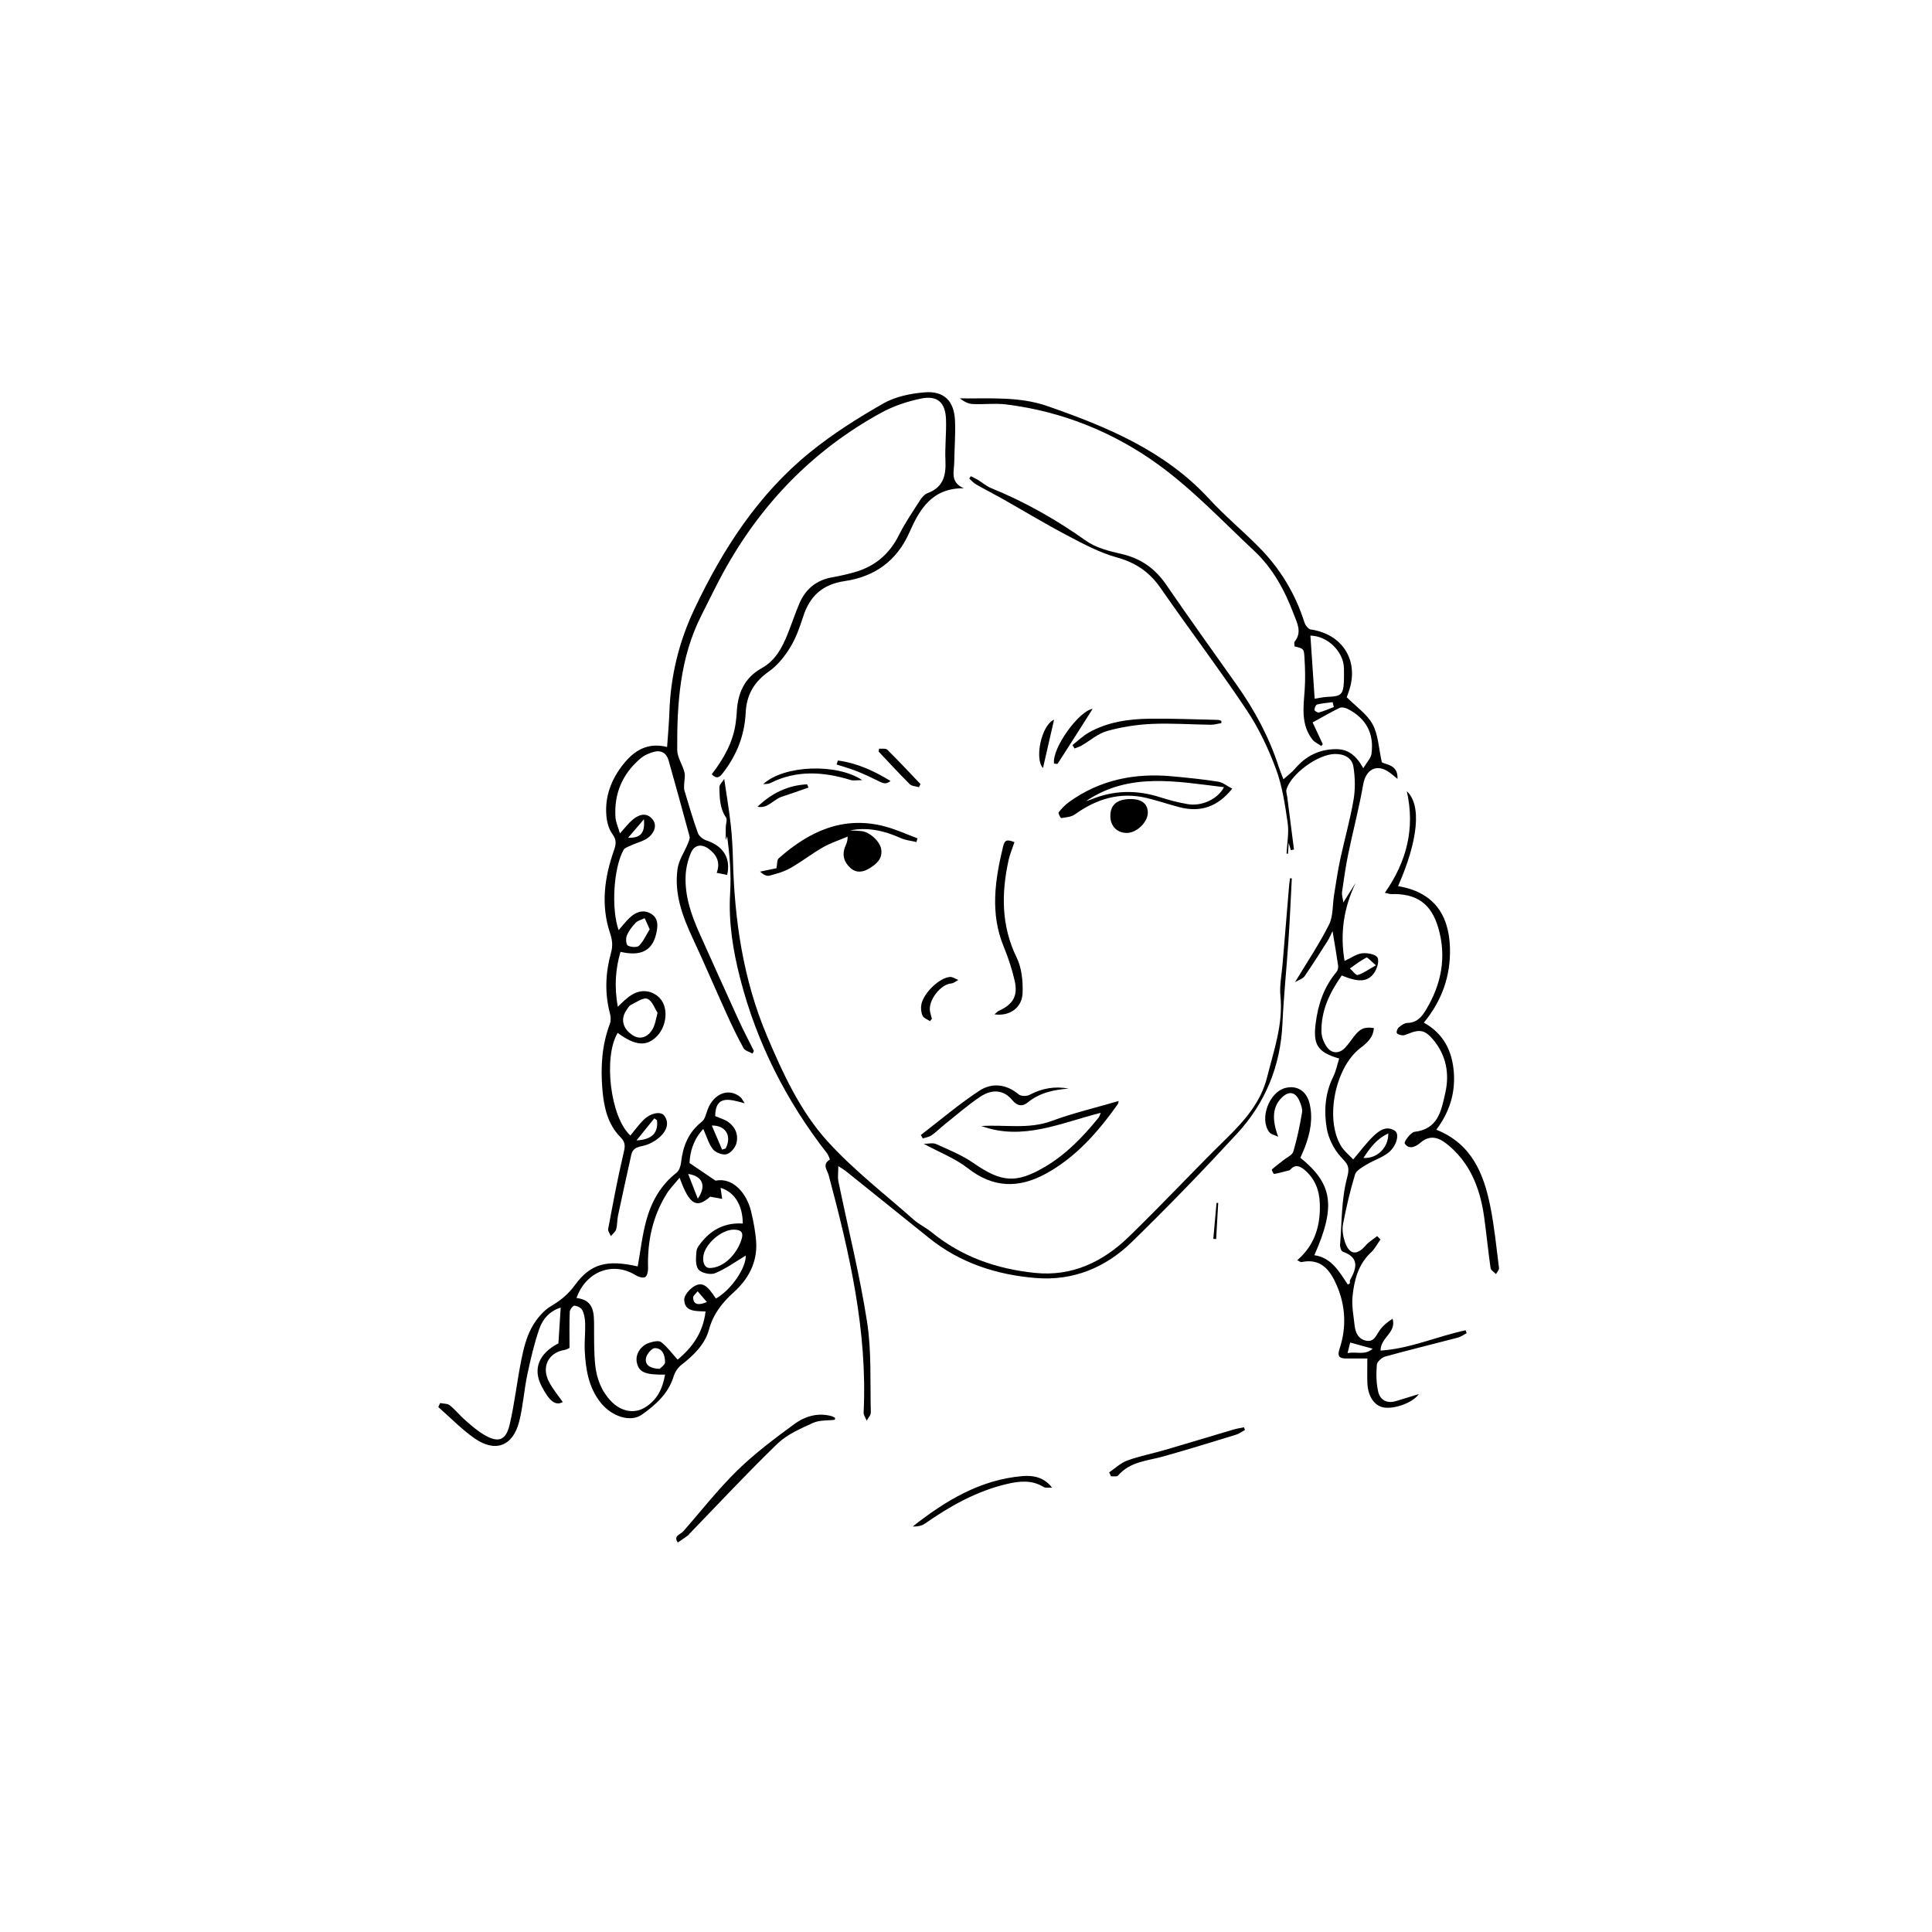 <svg xmlns="http://www.w3.org/2000/svg" fill="none" viewBox="0 0 335 335" height="335" width="335">
<path fill="black" d="M232.208 183.541C228.351 182.443 227.666 181.042 228.14 177.378C228.568 174.063 229.588 171.112 231.734 168.544C231.955 168.278 232.076 167.804 232.027 167.457C231.758 165.551 231.422 163.654 231.059 161.45C230.72 162.128 230.504 162.671 230.196 163.155C228.884 165.219 227.579 167.29 226.187 169.299C225.896 169.719 225.246 169.889 224.557 170.294C226.693 166.741 228.79 163.641 230.446 160.322C231.191 158.826 231.041 156.89 231.324 155.157C231.657 153.111 231.951 151.054 232.385 149.029C233.126 145.571 234.106 142.159 234.701 138.678C235.021 136.809 234.977 134.801 234.672 132.925C234.417 131.359 233.017 130.699 231.407 130.74C228.499 130.815 223.9 134.155 223.075 136.855C222.954 137.249 223.145 137.742 223.202 138.188C223.59 141.227 223.98 144.265 224.37 147.303C224.188 147.339 224.006 147.376 223.824 147.412C223.733 147.102 223.642 146.792 223.452 146.144C223.399 146.987 223.367 147.506 223.334 148.025C223.25 148.021 223.165 148.017 223.08 148.014C223.165 146.236 223.526 144.418 223.275 142.689C222.816 139.524 222.343 136.282 221.236 133.311C219.914 129.762 218.252 126.243 216.152 123.102C211.36 115.935 206.147 109.052 201.24 101.961C199.311 99.175 196.905 97.55 193.614 96.639C190.642 95.816 187.829 94.304 185.073 92.855C181.243 90.841 177.537 88.593 173.768 86.463C172.279 85.622 170.749 84.852 169.265 84.001C168.816 83.745 168.46 83.327 168.062 82.983C168.152 82.847 168.243 82.711 168.333 82.575C168.742 82.783 169.164 82.968 169.556 83.205C170.336 83.677 171.047 84.308 171.879 84.646C177.73 87.023 183.157 90.107 188.313 93.769C190.012 94.977 192.266 95.555 194.356 96.026C197.733 96.786 200.246 98.516 202.198 101.361C206.203 107.201 210.335 112.955 214.427 118.736C217.549 123.147 220.087 127.854 221.741 133.017C221.929 133.602 222.177 134.168 222.544 135.127C223.35 134.4 224.018 133.917 224.535 133.307C226.416 131.08 228.769 129.902 231.696 129.899C233.732 129.897 235.128 130.945 236.389 133.199C237.007 132.154 237.709 131.472 237.811 130.71C238.287 127.15 236.857 124.542 233.674 122.916C233.274 122.711 232.641 122.577 232.278 122.75C230.785 123.462 229.354 124.306 227.6 125.265C228.089 126.309 228.725 127.666 229.361 129.024C229.279 129.134 229.196 129.245 229.114 129.356C228.595 128.99 227.951 128.722 227.577 128.243C225.561 125.658 226.003 122.673 226.221 119.695C226.361 117.777 226.298 115.834 226.182 113.91C226.095 112.463 225.993 112.469 224.469 112.074C224.469 111.805 224.35 111.426 224.488 111.254C225.821 109.589 224.896 107.998 224.312 106.448C222.767 102.344 220.685 98.519 217.458 95.501C211.996 90.393 206.808 84.871 200.785 80.517C193.016 74.901 184.116 71.323 174.458 70.127C172.545 69.891 170.575 70.158 168.639 70.056C167.865 70.016 167.11 69.605 166.429 69.072C171.556 69.155 176.671 68.692 181.595 70.407C191.963 74.019 201.988 78.162 209.666 86.51C212.367 89.447 215.463 92.017 218.277 94.856C221.954 98.566 224.604 102.926 226.186 107.93C226.34 108.416 226.852 109.087 227.273 109.148C232.66 109.917 235.588 114.365 234.004 119.506C233.837 120.051 233.626 120.581 233.515 120.895C235.112 122.503 237.016 123.794 238.003 125.589C238.984 127.372 239.042 129.662 239.607 132.188C240.41 132.616 242.456 132.633 242.315 135.058C241.792 134.635 241.327 134.207 240.811 133.854C238.663 132.385 236.825 133.44 236.375 136.015C235.669 140.059 234.611 144.04 233.78 148.064C233.331 150.242 233.014 152.449 232.705 154.653C232.632 155.175 232.83 155.735 232.929 156.474C233.73 155.204 234.398 154.145 235.066 153.086C232.998 157.414 232.329 161.82 233.14 166.622C234.34 166.071 235.237 165.396 236.193 165.295C237.089 165.202 238.527 165.452 238.849 166.036C239.194 166.66 238.757 168.027 238.229 168.757C237.11 170.304 235.507 170.334 232.653 169.146C230.587 172.064 229.064 175.212 229.132 178.9C229.149 179.802 229.55 180.818 230.083 181.56C230.948 182.765 232.3 182.717 233.291 181.615C233.817 181.03 234.265 180.373 234.748 179.748C235.828 178.353 236.539 178.023 238.216 178.256C238.135 179.917 236.994 180.871 235.85 181.751C231.51 185.089 229.698 193.99 232.515 198.69C233.039 199.565 233.899 200.239 234.638 201.042C235.931 199.526 236.915 198.19 238.091 197.05C239.111 196.06 240.372 195.097 241.878 196.077C242.685 196.602 242.202 198.671 240.789 199.828C239.686 200.731 238.215 201.168 236.975 201.922C236.213 202.386 235.175 202.934 234.956 203.655C234.095 206.479 233.429 209.372 232.871 212.273C232.687 213.232 232.875 214.352 233.19 215.3C233.947 217.58 235.254 217.75 236.797 215.965C237.35 215.325 238.119 214.872 238.789 214.334C238.983 214.529 239.177 214.724 239.371 214.92C238.839 215.662 238.411 216.518 237.756 217.127C235.504 219.22 234.803 221.974 234.522 224.821C234.362 226.444 234.702 228.122 234.876 229.769C235.008 231.031 235.486 232.17 236.858 232.465C238.242 232.762 238.606 231.563 239.225 230.673C239.788 229.863 240.592 229.221 241.471 228.655C242.174 231.103 239.348 231.925 239.384 234.186C244.511 233.858 249.207 231.71 254.129 230.661C254.189 230.828 254.25 230.995 254.31 231.162C253.803 231.426 253.324 231.798 252.784 231.939C248.593 233.041 244.38 234.059 240.205 235.215C239.604 235.381 238.775 236.12 238.735 236.646C238.614 238.206 238.621 239.843 238.984 241.353C239.33 242.793 240.533 243.412 242.082 242.935C243.298 242.562 244.514 242.189 246.023 241.726C244.86 243.373 241.4 244.468 239.669 243.991C238.171 243.578 237.161 241.953 237.095 239.756C237.056 238.449 237.088 237.14 237.088 235.556C235.986 235.556 234.709 235.554 233.432 235.557C232.221 235.559 231.844 235.169 232.274 233.872C233.507 230.156 233.322 226.404 231.771 222.84C230.661 220.289 229.062 218.104 225.666 218.843C225.501 218.879 225.283 218.674 224.941 218.51C228.026 215.856 228.988 212.436 228.851 208.658C228.768 206.363 227.981 204.298 226.123 202.786C225.332 202.142 224.519 201.882 223.733 202.813C223.697 202.856 223.65 202.905 223.599 202.918C222.709 203.149 221.821 203.4 220.918 203.562C220.829 203.578 220.465 202.847 220.526 202.792C221.177 202.204 221.896 201.691 222.582 201.141C223.17 200.67 224.081 200.278 224.258 199.677C224.908 197.467 225.383 195.197 225.765 192.923C225.877 192.256 225.57 191.451 225.27 190.794C224.59 189.308 223.454 189.15 222.285 190.29C220.655 191.879 220.496 194.041 221.634 197.107C221.102 196.841 220.385 196.712 220.068 196.286C218.35 193.971 220.056 189.387 222.844 188.658C224.868 188.129 226.54 189.142 227.072 191.338C227.701 193.935 227.192 196.445 226.274 198.892C226.035 199.527 225.741 200.141 225.48 200.749C231.085 205.295 231.663 209.153 227.903 217.648C230.874 218.068 232.213 220.499 233.711 222.746C233.83 222.667 233.948 222.589 234.067 222.511C234.077 222.321 234.023 222.095 234.106 221.945C235.226 219.91 235.764 218.066 232.838 217.041C232.565 216.945 232.33 216.244 232.362 215.846C232.675 211.936 232.582 207.904 233.592 204.174C234.138 202.158 233.558 201.76 232.467 200.565C231.272 199.253 230.344 197.385 230.05 195.634C229.544 192.618 229.757 189.539 231.188 186.667C231.654 185.731 231.852 184.661 232.208 183.541ZM227.218 110.212C227.468 113.919 227.711 117.514 227.957 121.153C228.615 121.057 229.445 120.857 230.281 120.828C232.533 120.75 232.922 120.411 233.028 118.136C233.062 117.396 233.038 116.653 233.031 115.911C233.004 113.008 230.198 110.256 227.218 110.212ZM238.58 167.382C237.701 166.643 237.111 165.94 236.933 166.033C235.923 166.557 235.011 167.271 234.066 167.921C234.528 168.326 235.113 169.151 235.429 169.058C236.379 168.78 237.223 168.143 238.58 167.382ZM236.411 200.779C238.761 200.948 240.763 199.006 240.724 196.538C238.699 197.462 237.572 199.032 236.411 200.779ZM233.658 234.629C235.181 234.299 236.637 235.081 238.017 233.859C236.548 233.456 235.388 233.138 234.117 232.79C233.988 233.307 233.857 233.831 233.658 234.629ZM231.279 122.594C231.211 122.315 231.143 122.035 231.074 121.756C230.17 121.877 229.25 121.938 228.37 122.159C228.141 122.217 227.924 122.77 227.922 123.098C227.921 123.257 228.482 123.608 228.696 123.547C229.577 123.298 230.421 122.923 231.279 122.594Z"></path>
<path fill="black" d="M107.494 144.51C108.352 143.568 108.93 142.79 109.649 142.177C110.674 141.301 111.951 140.792 113.021 141.92C114.05 143.005 113.457 144.338 112.552 145.117C111.709 145.842 110.47 146.099 109.42 146.592C108.956 146.81 108.327 146.992 108.114 147.378C106.384 150.51 105.959 157.567 107.268 161.288C107.902 160.56 108.438 159.857 109.063 159.245C110.114 158.214 111.405 157.621 112.787 158.38C114.266 159.192 114.081 160.685 113.747 162.048C113.054 164.87 111.072 165.857 107.589 165.047C106.703 168.086 106.501 171.135 107.126 174.571C108.728 172.998 110.194 171.504 112.411 171.937C113.138 172.08 113.922 172.546 114.426 173.096C115.937 174.745 115.627 177.926 113.903 179.681C112.104 181.512 110.16 181.346 107.1 179.102C104.585 183.275 105.826 193.711 109.304 196.899C110.051 196 110.736 195.04 111.558 194.216C112.792 192.98 114.589 192.614 115.204 193.48C116.142 194.801 115.481 196.129 114.548 197.023C113.7 197.835 112.5 198.498 111.358 198.719C110.289 198.925 109.678 199.249 109.454 200.265C108.679 203.773 107.901 207.28 107.157 210.794C106.992 211.573 107.053 212.406 106.835 213.165C106.709 213.606 106.237 213.948 105.92 214.335C105.754 213.923 105.384 213.473 105.453 213.105C106.275 208.753 107.072 204.39 108.092 200.082C108.376 198.881 108.568 198.167 107.56 197.148C105.326 194.891 104.695 191.867 104.445 188.821C104.13 184.984 104.362 181.185 105.751 177.52C105.953 176.987 105.907 176.277 105.756 175.707C104.827 172.186 104.983 168.674 105.944 165.22C106.289 163.981 106.173 162.972 105.777 161.791C104.147 156.919 104.813 152.103 106.48 147.382C106.851 146.331 106.905 145.595 106.177 144.603C105.546 143.743 105.233 142.514 105.141 141.417C104.862 138.078 106.009 135.121 108.062 132.531C109.955 130.145 112.287 128.675 115.672 129.526C115.811 127.468 116.002 125.497 116.067 123.522C116.273 117.225 117.718 111.278 120.431 105.555C125.357 95.165 131.502 85.672 140.506 78.383C144.433 75.204 148.769 72.466 153.164 69.958C155.252 68.766 157.885 68.231 160.324 68.029C163.692 67.749 165.44 69.531 165.593 72.919C165.7 75.31 165.49 77.713 165.464 80.111C165.446 81.743 164.68 83.625 167.129 84.664C161.607 84.6 159.448 88.32 157.689 92.31C155.495 97.285 151.645 99.995 146.451 100.761C142.637 101.323 140.412 103.34 139.267 106.913C138.677 108.755 138.015 110.633 137.011 112.265C136.048 113.831 134.808 115.393 133.322 116.431C130.745 118.231 129.445 120.503 129.299 123.578C129.117 127.402 127.803 130.823 125.478 133.861C124.938 134.567 124.414 135.302 123.417 134.253C125.483 131.55 127.154 128.657 127.585 125.209C127.656 124.644 127.721 124.076 127.749 123.507C127.907 120.224 129.064 117.523 132.084 115.85C134.483 114.522 135.658 112.24 136.618 109.821C137.29 108.127 137.871 106.397 138.575 104.717C139.646 102.166 141.529 100.589 144.303 100.101C145.593 99.875 146.876 99.581 148.137 99.228C151.684 98.234 154.23 96.087 155.889 92.746C156.941 90.628 158.306 88.663 159.585 86.663C159.881 86.2 160.329 85.698 160.819 85.518C163.521 84.527 164.058 82.487 163.936 79.892C163.823 77.502 164.118 75.094 164.032 72.701C163.928 69.783 162.536 68.519 159.7 69.11C157.334 69.603 154.934 70.398 152.82 71.555C140.974 78.033 131.951 87.376 125.46 99.181C124.112 101.633 122.912 104.166 121.641 106.661C117.889 114.029 117.376 122.001 117.426 130.041C117.434 131.331 118.351 132.595 118.68 133.912C118.85 134.59 118.641 135.36 118.623 136.089C118.615 136.422 118.588 136.775 118.682 137.085C119.426 139.545 120.137 142.019 121.008 144.434C121.207 144.988 121.918 145.541 122.512 145.737C125.394 146.69 126.756 148.779 126.084 151.71C125.521 151.597 124.952 151.483 124.271 151.347C124.946 149.512 124.263 148.221 122.918 147.209C121.678 146.275 120.404 146.463 119.805 147.875C119.283 149.105 118.945 150.491 118.885 151.825C118.722 155.39 119.876 158.69 121.315 161.894C123.559 166.893 125.799 171.894 128.078 176.877C128.905 178.685 129.837 180.445 130.721 182.227C130.643 182.381 130.565 182.534 130.487 182.688C129.952 182.379 129.181 182.201 128.924 181.738C127.875 179.847 126.938 177.889 126.043 175.917C124.063 171.556 122.191 167.146 120.165 162.807C118.354 158.926 116.86 154.967 117.489 150.621C117.705 149.131 118.666 147.752 119.257 146.31C119.425 145.9 119.667 145.398 119.566 145.02C118.389 140.621 117.157 136.236 115.93 131.851C115.576 130.587 114.657 130.049 113.45 130.349C112.591 130.563 111.691 130.97 111.024 131.541C107.924 134.2 106.452 137.619 106.719 141.707C106.775 142.57 107.179 143.41 107.494 144.51ZM114.019 175.623C113.543 174.908 113.102 173.523 112.25 173.19C111.531 172.909 110.314 173.803 109.362 174.269C109.04 174.427 108.835 174.851 108.611 175.177C107.526 176.748 108.022 178.508 109.843 179.587C111.146 180.36 112.589 179.756 113.357 178.041C113.628 177.434 113.719 176.747 114.019 175.623ZM112.651 161.138C112.272 160.293 112.03 159.752 111.788 159.212C111.253 159.471 110.598 159.613 110.212 160.015C109.593 160.659 109.021 161.421 108.685 162.238C108.48 162.735 108.558 163.793 108.859 163.956C109.386 164.243 110.47 164.32 110.807 163.979C111.589 163.185 112.064 162.09 112.651 161.138ZM113.919 194.237L113.457 193.915C112.512 195.083 111.567 196.251 110.358 197.746C113.118 197.607 114.169 196.359 113.919 194.237ZM111.655 142.057C110.621 143.266 109.856 144.16 108.907 145.267C111.08 145.331 111.859 144.46 111.655 142.057Z"></path>
<path fill="black" d="M110.578 219.587C111.059 216.921 111.354 214.199 112.071 211.594C112.96 208.365 114.556 205.482 117.304 203.349C117.757 202.997 118.02 202.207 118.09 201.588C118.407 198.753 119.365 196.32 121.705 194.49C122.247 194.066 122.424 193.137 122.694 192.413C123.765 189.543 126.461 188.541 128.457 190.303C128.609 190.438 128.692 190.651 129.124 191.314C126.503 190.567 124.034 189.837 124.016 193.528C124.78 193.864 125.637 194.084 126.302 194.567C127.57 195.487 128.097 196.887 127.652 198.353C127.428 199.088 126.628 199.991 125.938 200.146C125.24 200.303 124.075 199.851 123.616 199.27C122.872 198.327 122.538 197.062 121.948 195.751C120.233 197.587 119.631 199.734 119.562 201.667C121.154 202.745 122.45 203.623 124.07 204.72C127.166 204.094 129.495 207.026 130.212 209.968C130.641 211.733 130.994 213.542 131.115 215.349C131.35 218.853 129.759 221.785 127.298 224.005C125.219 225.882 123.691 227.795 122.928 230.565C122.221 233.13 120.259 235.023 118.136 236.675C117.526 237.149 117.022 237.944 116.795 238.69C115.89 241.666 113.651 243.615 111.335 245.27C109.296 246.727 106.052 245.569 104.19 243.259C102.076 240.638 101.56 237.489 101.396 234.268C101.314 232.676 101.505 231.071 101.465 229.474C101.445 228.697 101.311 227.862 100.974 227.178C100.773 226.769 100.091 226.428 99.603 226.397C99.344 226.381 98.809 227.081 98.792 227.474C98.709 229.484 98.754 231.499 98.754 233.713C98.62 233.772 98.284 234.007 97.92 234.067C95.095 234.529 93.828 236.969 95.195 239.603C95.842 240.85 96.777 241.946 97.583 243.113C96.321 243.793 95.267 242.991 93.9 240.344C92.354 237.349 93.433 234.696 96.827 232.932C96.96 230.846 97.089 228.825 97.222 226.729C95.335 227.313 94.098 228.704 93.508 230.426C92.626 233.002 91.997 235.678 91.435 238.348C90.871 241.027 90.701 243.796 90.037 246.445C88.962 250.736 85.918 251.931 82.302 249.413C80.037 247.837 78.09 245.805 76 243.977C76.106 243.746 76.213 243.514 76.32 243.283C76.887 243.403 77.592 243.352 77.995 243.676C78.969 244.458 79.76 245.466 80.705 246.29C81.734 247.188 82.781 248.106 83.951 248.792C86.397 250.226 87.722 249.798 88.369 247.037C89.237 243.33 89.641 239.516 90.399 235.78C90.781 233.896 91.251 231.945 92.149 230.275C92.953 228.781 94.182 227.264 95.615 226.427C97.282 225.453 98.564 224.364 99.703 222.807C102.411 219.103 105.25 218.389 110.578 219.587ZM128.795 212.154C128.782 208.964 127.337 206.667 124.943 205.97C125.026 206.534 125.102 207.057 125.222 207.88C124.424 207.734 123.832 207.625 123.145 207.499C120.775 209.597 119.554 208.942 117.839 204.21C116.996 205.25 116.15 206.09 115.544 207.077C113.14 210.991 112.229 215.292 112.374 219.858C112.392 220.407 112.225 221.246 111.865 221.444C111.482 221.655 110.681 221.403 110.211 221.112C106.306 218.689 101.623 220.401 99.962 225.067C103.076 225.425 103.002 227.739 103.01 230.056C103.018 232.279 102.98 234.516 103.212 236.72C103.462 239.08 104.309 241.279 106.024 243.025C107.723 244.754 109.936 245.179 111.789 244.075C113.935 242.796 114.896 240.777 115.32 238.352C111.811 238.409 110.754 237.923 110.412 236.187C110.153 234.872 111.035 233.364 112.516 232.861C113.184 232.634 114.203 232.387 114.632 232.713C115.688 233.517 116.494 234.648 117.497 235.753C120.014 233.681 121.915 231.078 122.339 227.406C120.628 227.322 118.734 227.478 118.64 225.393C118.604 224.608 119.591 223.484 120.402 223.016C121.762 222.23 122.635 222.854 124.13 225.16C126.846 223.655 129.431 219.697 129.302 217.712C127.652 218.698 125.921 219.963 123.998 220.768C123.215 221.095 121.606 220.745 121.11 220.12C120.546 219.408 120.669 218.031 120.765 216.967C120.82 216.356 121.348 215.737 121.78 215.219C123.564 213.076 125.851 211.979 128.795 212.154ZM123.016 219.866C125.435 219.884 127.766 217.508 128.58 214.902C128.993 213.577 128.384 213.244 127.288 213.214C125.092 213.155 122.107 215.798 121.939 217.962C121.852 219.086 122.271 219.845 123.016 219.866ZM114.389 237.353C114.594 237.113 115.329 236.644 115.322 236.184C115.307 235.048 114.912 233.746 113.54 233.76C112.997 233.766 112.116 234.825 112.007 235.504C111.817 236.689 112.711 237.296 114.389 237.353ZM125.207 199.34C125.411 199.274 125.614 199.207 125.818 199.141C126.904 197.098 125.947 195.115 123.426 195.161C124.066 196.662 124.636 198.001 125.207 199.34ZM120.994 207.845C122.53 205.629 121.85 203.925 119.324 203.557C119.903 205.043 120.39 206.292 120.994 207.845ZM122.571 225.762C122.035 225.142 121.499 224.522 120.963 223.902C120.687 224.278 120.16 224.669 120.181 225.028C120.248 226.194 121.07 226.412 122.571 225.762Z"></path>
<path fill="black" d="M223.994 152.308C223.807 155.869 223.659 159.433 223.421 162.99C223.098 167.831 222.59 172.661 222.371 177.505C222.04 184.845 219.402 191.251 214.486 196.58C208.563 202.999 202.484 209.286 196.228 215.379C191.672 219.817 186.041 222.14 179.559 221.599C172.768 221.032 166.471 218.998 161.072 214.645C156.282 210.782 151.483 206.93 146.684 203.08C146.383 202.838 146.04 202.649 145.359 202.199C145.359 203.296 145.225 204.112 145.38 204.867C147.046 212.973 149.072 221.021 150.343 229.187C151.146 234.338 150.86 239.662 150.996 244.91C151.009 245.38 150.532 245.863 150.283 246.34C150.095 245.861 149.725 245.374 149.748 244.905C150.432 230.789 147.293 217.246 143.687 203.764C143.467 202.941 142.486 201.891 143.881 201.081C143.926 201.056 143.646 200.285 143.392 199.96C136.317 190.885 131.215 180.815 128.345 169.672C127.095 164.816 126.293 159.883 126.605 154.794C126.804 151.542 126.527 148.261 126.078 144.998C126.007 145.198 125.937 145.397 125.84 145.672C125.84 144.874 125.828 144.151 125.843 143.427C125.855 142.859 126.144 142.126 125.889 141.753C124.783 140.139 124.785 138.316 124.737 136.517C124.724 136.061 125.255 135.591 125.576 135.06C125.991 137.922 126.423 140.461 126.71 143.018C126.933 145 127.037 147.002 127.087 148.998C127.35 159.526 128.855 169.839 132.978 179.588C135.739 186.116 138.748 192.687 143.524 197.938C148.026 202.888 153.41 207.041 158.446 211.499C159.38 212.326 160.562 212.866 161.532 213.659C166.753 217.932 172.839 220.034 179.446 220.715C185.879 221.379 191.232 218.802 195.704 214.477C201.491 208.881 206.971 202.969 212.725 197.337C215.839 194.289 218.644 191.056 219.71 186.787C220.862 182.17 222.511 177.619 222.019 172.687C221.841 170.902 222.235 169.059 222.384 167.244C222.763 162.637 223.149 158.031 223.538 153.425C223.57 153.043 223.64 152.664 223.693 152.284C223.794 152.292 223.894 152.3 223.994 152.308Z"></path>
<path fill="black" d="M242.418 153.647C248.233 154.618 251.241 158.203 251.415 164.35C251.551 169.158 250.074 173.451 246.889 177.319C250.337 179.24 251.833 182.276 252.093 186.019C252.346 189.643 251.304 192.892 249.043 195.885C255.184 198.321 257.27 203.491 258.414 209.189C259.121 212.708 259.469 216.301 259.922 219.868C259.963 220.193 259.585 220.571 259.402 220.924C259.075 220.573 258.514 220.256 258.457 219.866C258.035 216.935 257.754 213.985 257.348 211.051C256.892 207.748 255.964 204.575 254.072 201.793C253.28 200.629 252.296 199.545 251.22 198.637C249.729 197.379 248.124 196.537 246.219 198.198C245.508 198.818 244.277 199.431 243.57 198.254C243.413 197.992 244.604 196.334 245.284 196.254C249.406 195.768 249.92 192.522 250.602 189.524C251.356 186.211 250.792 183.042 248.564 180.343C247.123 178.599 246.204 178.421 244.168 179.254C243.855 179.383 243.509 179.548 243.192 179.523C242.836 179.496 242.32 179.356 242.201 179.108C242.091 178.878 242.317 178.325 242.565 178.121C242.99 177.773 243.545 177.377 244.05 177.369C245.675 177.345 246.52 176.323 247.244 175.125C249.932 170.676 250.87 165.929 249.39 160.872C248.154 156.649 245.598 154.896 241.199 155.027C240.938 155.035 240.674 154.924 240.126 154.807C243.919 149.412 245.396 143.616 243.93 137.188C246.545 139.592 245.89 145.779 242.418 153.647Z"></path>
<path fill="black" d="M158.914 146.006C158.003 145.787 157.031 145.704 156.193 145.325C153.382 144.053 150.496 143.378 147.391 143.992C148.038 144.027 148.687 144.041 149.331 144.1C150.755 144.23 152.574 145.843 152.797 147.263C153.052 148.879 152.02 149.784 150.803 150.541C149.686 151.235 148.515 151.441 147.473 150.515C146.362 149.526 145.96 148.253 146.551 146.799C146.736 146.343 146.981 145.912 146.976 145.065C145.546 145.671 144.044 146.151 142.704 146.914C140.772 148.015 139.008 149.411 137.074 150.507C135.958 151.14 134.668 151.509 133.415 151.835C132.926 151.962 132.322 151.644 131.79 151.138C132.8 150.927 133.81 150.717 134.637 150.545C134.782 149.824 134.704 149.109 135.015 148.834C140.32 144.141 146.25 141.368 153.517 143.322C155.418 143.833 157.23 144.672 159.083 145.36C159.026 145.575 158.97 145.79 158.914 146.006Z"></path>
<path fill="black" d="M190.864 192.96C183.936 194.695 177.363 197.864 170.163 195.249C174.216 194.976 178.32 195.856 182.335 194.376C186.111 192.983 190.057 192.052 193.968 190.906C193.923 191.072 193.919 191.318 193.802 191.483C190.397 196.261 186.597 200.638 181.354 203.508C176.647 206.084 172.227 206.016 167.813 202.562C165.642 200.864 162.946 199.836 160.174 198.334C160.97 198.334 161.752 198.116 162.317 198.373C164.532 199.379 166.839 200.304 168.818 201.681C173.612 205.018 176.203 205.274 181.234 202.296C184.923 200.113 187.836 197.065 190.509 193.768C190.636 193.612 190.679 193.39 190.864 192.96Z"></path>
<path fill="black" d="M213.657 136.749C211.189 139.866 208.204 140.908 204.569 139.978C202.636 139.483 200.743 138.822 198.802 138.361C194.207 137.268 190.141 138.515 186.38 141.214C185.75 141.666 184.814 141.725 184.002 141.85C183.897 141.866 183.45 140.997 183.562 140.855C184.086 140.192 184.689 139.555 185.374 139.062C190.726 135.206 196.761 134.004 203.226 134.606C205.894 134.854 208.566 135.12 211.212 135.535C212.047 135.666 212.802 136.308 213.657 136.749ZM188.34 138.888C188.6 138.812 188.869 138.761 189.117 138.657C193.072 137.003 197.067 136.928 201.139 138.234C202.706 138.737 204.317 139.152 205.938 139.432C208.437 139.864 211.212 138.507 212.232 136.49C204.067 135.529 195.85 133.83 188.34 138.888Z"></path>
<path fill="black" d="M175.904 146.02C175.554 147.077 175.114 148.092 174.882 149.153C173.622 154.918 173.597 160.529 176.288 166.044C177.165 167.841 177.386 170.132 177.314 172.175C177.222 174.764 175.044 176.263 172.43 175.88C172.772 175.606 172.974 175.367 173.231 175.251C175.627 174.169 176.53 172.692 175.95 170.104C175.492 168.061 174.817 166.043 174.021 164.103C171.655 158.336 172.537 152.576 173.921 146.817C174.217 145.584 174.621 145.537 175.904 146.02Z"></path>
<path fill="black" d="M144.764 246.181C143.493 246.341 142.091 246.215 140.978 246.723C138.819 247.711 136.487 248.707 134.821 250.315C129.577 255.379 124.607 260.728 119.532 265.967C119.453 266.049 119.404 266.166 119.314 266.23C118.723 266.648 118.124 267.056 117.528 267.467C116.713 266.277 117.964 266.105 118.46 265.541C121.575 262.005 124.481 258.256 127.841 254.972C130.869 252.013 134.303 249.442 137.727 246.93C139.575 245.576 141.818 244.893 144.215 245.558C144.421 245.615 144.605 245.751 144.8 245.85C144.788 245.96 144.776 246.07 144.764 246.181Z"></path>
<path fill="black" d="M195.957 138.551C197.942 138.531 199.002 139.341 199.026 140.897C199.051 142.496 197.165 144.372 195.48 144.424C193.78 144.476 192.571 143.32 192.529 141.603C192.479 139.608 193.64 138.574 195.957 138.551Z"></path>
<path fill="black" d="M159.671 196.802C163.035 194.222 166.276 191.453 169.81 189.131C171.995 187.695 174.48 187.953 176.657 189.777C177.044 190.101 178.031 190.1 178.525 189.839C180.675 188.702 182.896 188.3 185.301 188.76C182.704 188.946 180.264 189.476 178.169 191.186C177.305 191.892 176.383 191.807 175.521 190.754C174.094 189.014 172.1 188.755 169.982 190.162C167.85 191.578 165.911 193.286 163.902 194.884C163.098 195.524 162.37 196.265 161.534 196.857C161.109 197.158 160.521 197.229 160.007 197.404C159.895 197.203 159.783 197.003 159.671 196.802Z"></path>
<path fill="black" d="M182.423 257.956C181.921 257.921 181.316 258.054 180.934 257.821C178.899 256.581 176.757 256.81 174.629 257.307C169.38 258.532 164.774 261.116 160.396 264.176C159.815 264.582 159.051 264.724 158.259 264.687C163.947 260.215 169.988 256.542 177.371 255.942C179.231 255.791 181.073 256.178 182.423 257.956Z"></path>
<path fill="black" d="M192.327 255.296C193.369 254.596 194.325 253.659 195.47 253.245C197.605 252.472 199.859 252.037 202.046 251.399C205.98 250.251 209.9 249.051 213.831 247.89C214.44 247.71 215.075 247.618 215.698 247.486L215.871 247.948C215.358 248.227 214.874 248.601 214.327 248.769C210.136 250.053 205.949 251.35 201.73 252.535C198.958 253.314 195.936 253.417 193.856 255.865C193.667 256.088 193.061 255.956 192.648 255.989C192.541 255.758 192.434 255.527 192.327 255.296Z"></path>
<path fill="black" d="M211.784 125.382C211.167 125.482 210.549 125.674 209.934 125.667C206.511 125.628 203.081 125.368 199.669 125.526C197.076 125.646 194.445 126.058 191.948 126.758C190.375 127.198 189.024 128.419 187.559 129.265C187.174 129.487 186.733 129.613 186.318 129.784C186.199 129.584 186.08 129.384 185.961 129.184C186.908 128.452 187.782 127.592 188.813 127.011C192.084 125.169 195.716 124.666 199.387 124.621C203.321 124.573 207.257 124.743 211.192 124.827C211.385 124.831 211.576 124.93 211.767 124.984C211.773 125.117 211.778 125.249 211.784 125.382Z"></path>
<path fill="black" d="M132.335 135.966C135.953 132.632 145.134 132.332 149.497 135.27C148.593 135.27 148.002 135.404 147.5 135.249C142.77 133.796 138.106 133.49 133.525 135.8C133.186 135.971 132.734 135.916 132.335 135.966Z"></path>
<path fill="black" d="M189.453 122.923C187.477 126.036 185.45 129.236 183.395 132.419C183.334 132.512 182.973 132.411 182.763 132.402C182.393 129.654 187.176 123.187 189.453 122.923Z"></path>
<path fill="black" d="M161.247 177.059C160.804 176.751 160.157 176.535 159.968 176.114C159.708 175.535 159.633 174.767 159.765 174.14C160.19 172.12 162.916 169.523 164.724 169.4C165.192 169.368 165.688 169.738 166.17 169.924C165.752 170.136 165.346 170.499 164.914 170.532C163.076 170.676 160.909 173.488 161.264 175.38C161.345 175.813 161.479 176.235 161.589 176.663C161.475 176.795 161.361 176.927 161.247 177.059Z"></path>
<path fill="black" d="M152.436 129.811C152.919 129.864 153.586 129.73 153.856 129.997C155.819 131.939 157.702 133.962 159.61 135.959C159.522 136.139 159.433 136.318 159.345 136.498C158.801 136.33 158.097 136.324 157.74 135.969C155.893 134.132 154.133 132.206 152.343 130.312C152.374 130.145 152.406 129.978 152.436 129.811Z"></path>
<path fill="black" d="M145.286 131.87C148.561 132.303 151.509 133.641 154.427 135.432C153.445 136.027 153.455 136.007 151.377 134.976C150.359 134.471 149.313 134.014 148.252 133.609C147.207 133.211 146.127 132.906 145.062 132.56C145.137 132.33 145.211 132.1 145.286 131.87Z"></path>
<path fill="black" d="M180.848 133.175C179.326 131.554 180.618 125.659 182.77 124.794C182.13 127.586 181.498 130.343 180.848 133.175Z"></path>
<path fill="black" d="M131.354 139.881C133.817 137.514 136.654 136.154 139.957 135.998C140.031 136.186 140.106 136.375 140.18 136.564C138.638 137.096 137.103 137.65 135.552 138.152C134.101 138.622 133.127 140.266 131.354 139.881Z"></path>
<path fill="black" d="M211.232 208.592L210.875 214.849L210.383 214.806L210.941 208.567L211.232 208.592Z"></path>
</svg>

